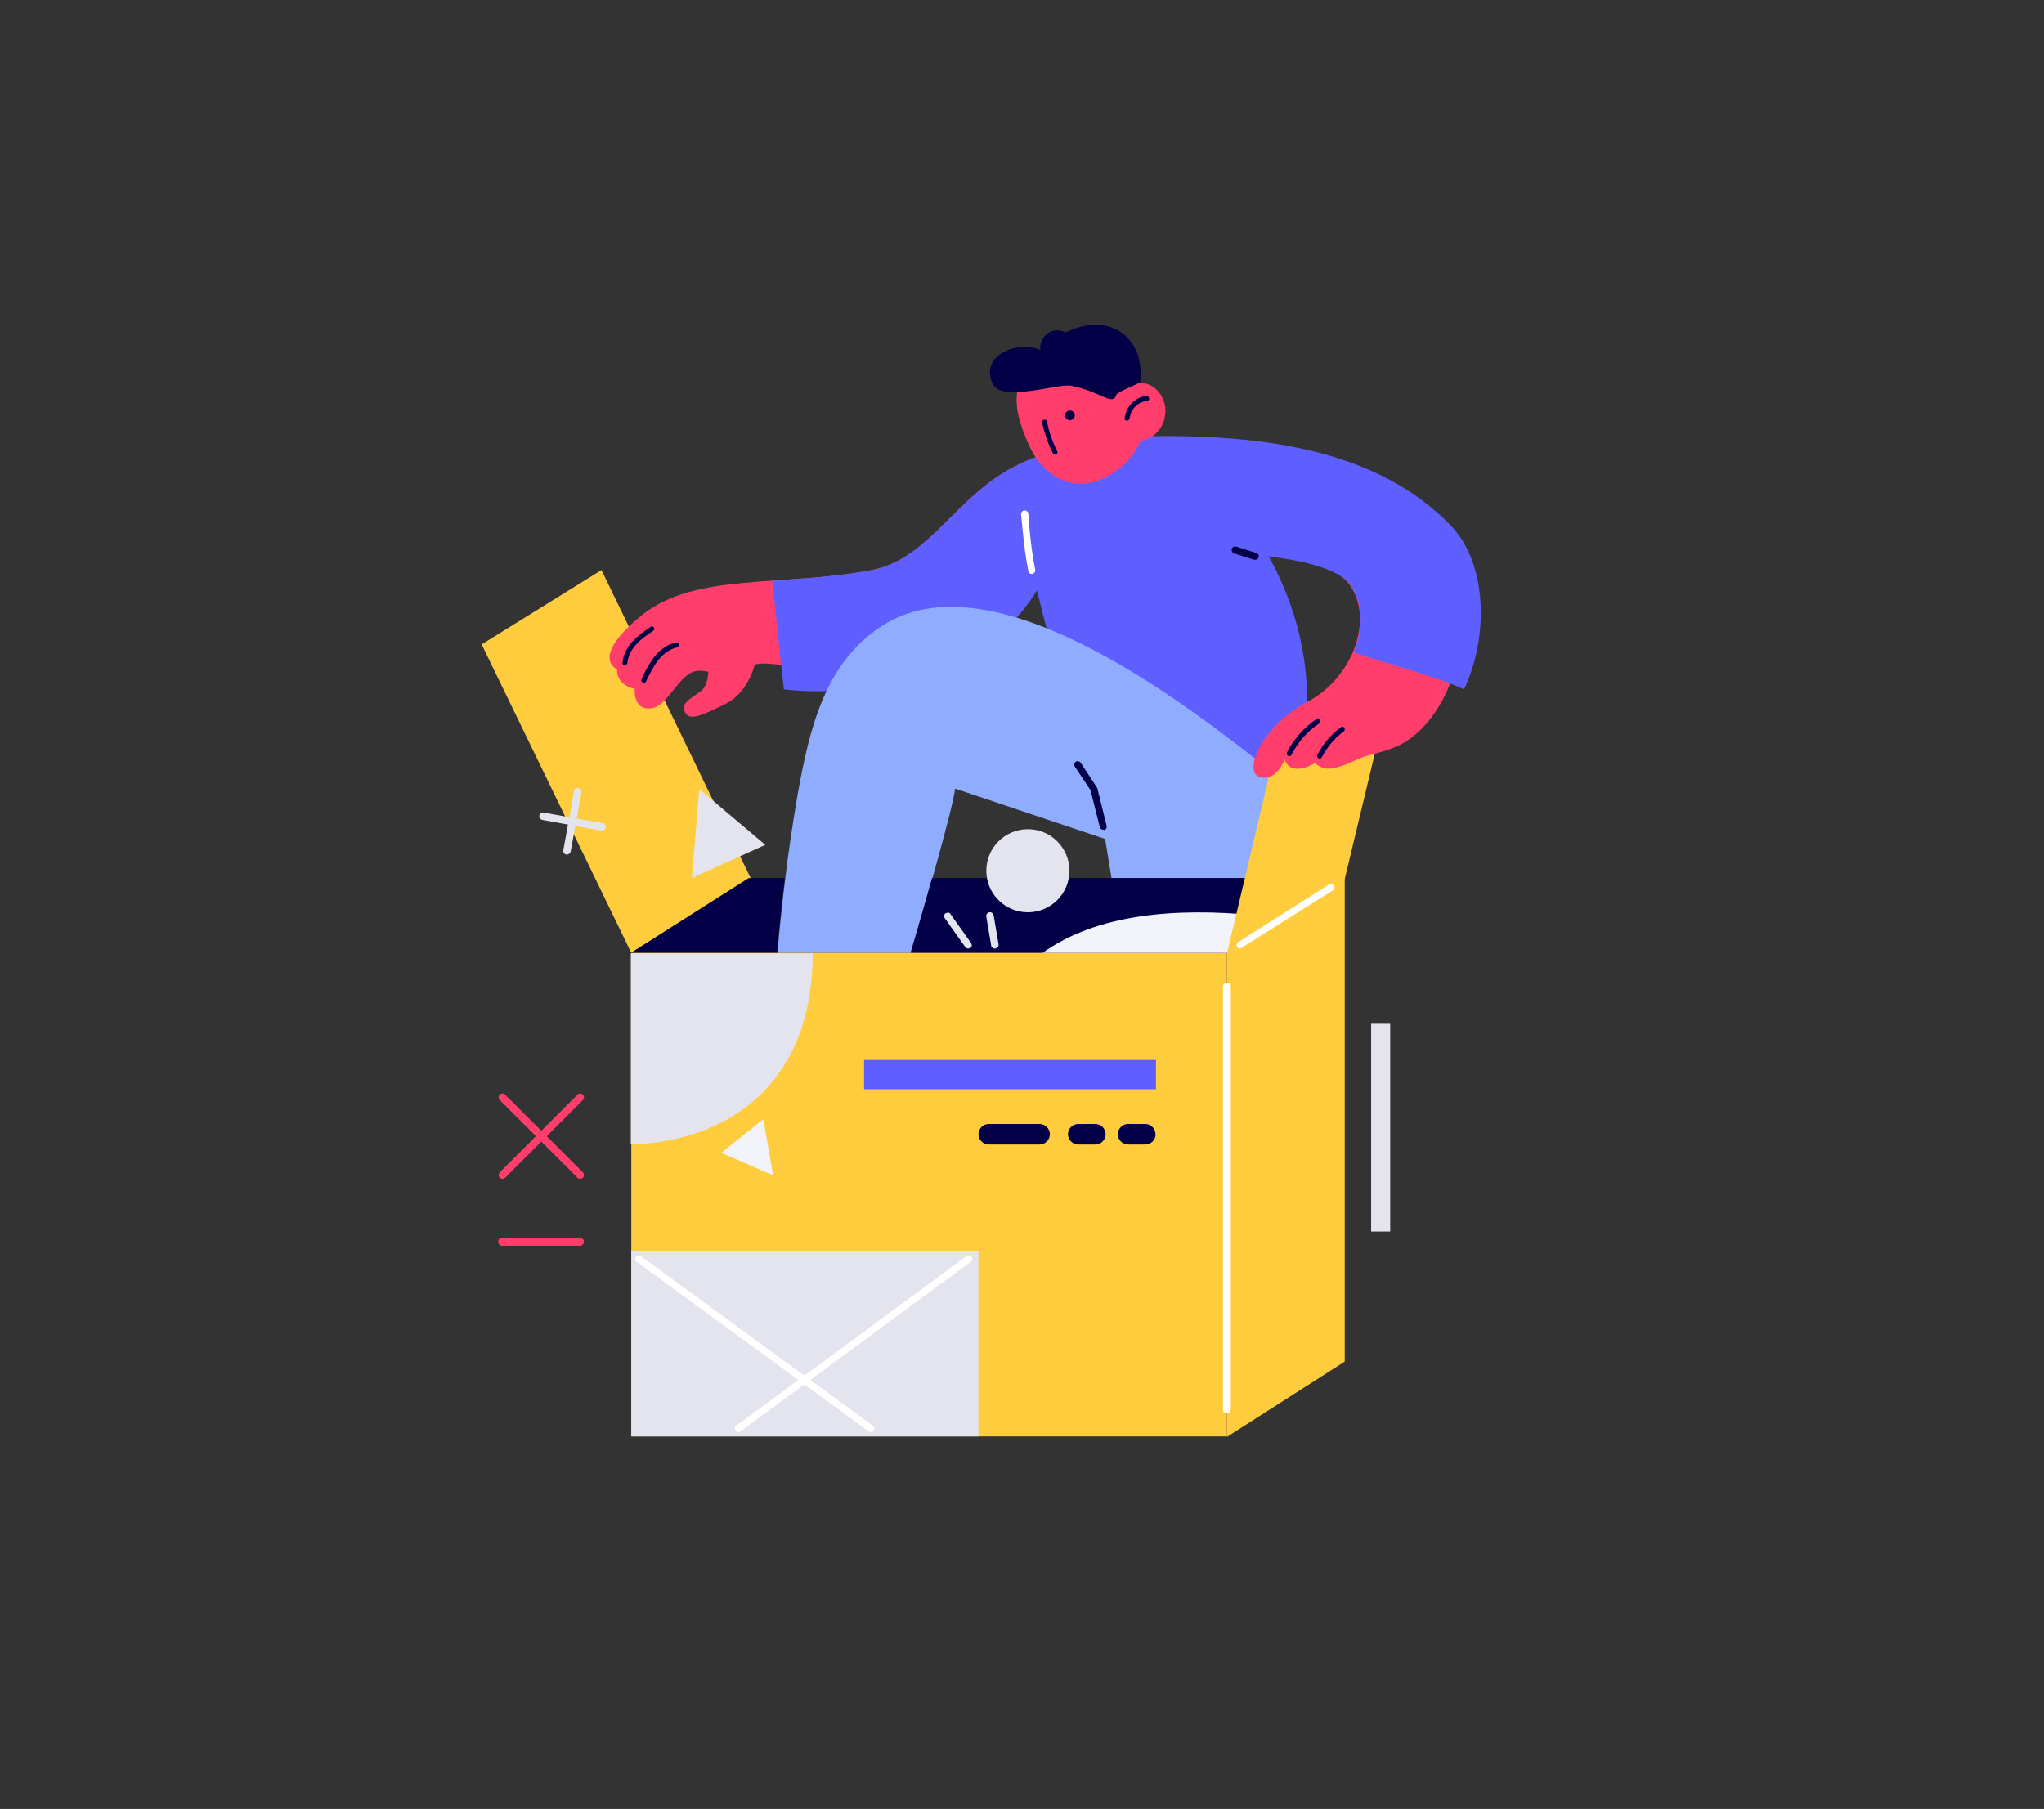 <?xml version="1.0" encoding="utf-8"?>
<!-- Generator: Adobe Illustrator 21.0.2, SVG Export Plug-In . SVG Version: 6.00 Build 0)  -->
<svg version="1.1" id="Слой_1" xmlns="http://www.w3.org/2000/svg" xmlns:xlink="http://www.w3.org/1999/xlink" x="0px" y="0px"
	 viewBox="0 0 418 370" style="enable-background:new 0 0 418 370;" xml:space="preserve">
<rect x="0" y="0" width="418" height="370" fill="#333333" stroke="none"/>
<style type="text/css">
	.st0{fill:#FFCC3E;}
	.st1{fill:#FF3E6C;}
	.st2{fill:#5F5FFF;}
	.st3{fill:#030047;}
	.st4{fill:#FFFFFF;}
	.st5{fill:#8FACFF;}
	.st6{fill:#E4E4EF;}
	.st7{fill:#F2F2F9;}
</style>
<g id="_x31_">
	<g id="Top_77_">
		<g id="Cover_2">
			<polygon class="st0" points="123,116.6 98.5,131.8 129.1,194.9 153.6,179.8 			"/>
		</g>
		<g id="Hand_2_31_">
			<g>
				<path class="st1" d="M217.3,92.1c-20.3,3.6-24.6,21.7-39,24.5c-17.9,3.5-36.1,0.4-47,9.2s-5.1,11.1-5.1,11.1s-0.4,3.1,3.6,4
					c0,0-0.4,4.4,3.3,4c3.7-0.4,5.9-7.8,9.9-7.7s7,2.5,10.3-0.7c3.3-3.1,16.7,4.7,36.8-4.1c13.1-5.7,21.9-10.6,25.7-18.6
					C221,103,217.3,92.1,217.3,92.1z"/>
			</g>
			<g>
				<path class="st2" d="M217.3,92.1c-20.3,3.6-24.6,21.7-39,24.5c-6.9,1.3-13.8,1.7-20.4,2.2c0.7,5.8,1.7,16.4,2.4,22.2
					c6.5,0.8,20.3,0.9,33.6-4.9c13.1-5.7,18-14.1,21.8-22.2C221,103,217.3,92.1,217.3,92.1z"/>
			</g>
			<g>
				<path class="st3" d="M138.2,131.4c-3.7,0.9-5.5,4.3-7,7.5c-0.3,0.6,0.6,1.1,0.9,0.5c1.4-2.9,3-6.2,6.4-7
					C139.1,132.2,138.8,131.2,138.2,131.4z"/>
			</g>
			<g>
				<path class="st3" d="M133.1,128.2c-2.7,1.8-5.5,3.9-5.8,7.4c-0.1,0.6,0.9,0.6,1,0c0.3-3.1,2.9-5,5.3-6.6
					C134.1,128.7,133.6,127.8,133.1,128.2z"/>
			</g>
			<g>
				<path class="st1" d="M144.8,135c0,0,0.6,4.7-1.4,6.3c-2.1,1.6-4.3,2.5-3.3,4.4c0.9,1.9,3.7,0.5,8.2-1.7
					c4.6-2.2,6.5-8.1,6.4-10.6C154.7,130.9,144.8,135,144.8,135z"/>
			</g>
		</g>
		<g id="Body_30_">
			<g>
				<path class="st2" d="M217.3,92.1c6.4-2,25.1-6.9,41,19.7s5.9,49.5,5.9,49.5L217.3,141c0,0-2.5-9.1-6.8-26.4
					C209.5,110.9,207.1,95.3,217.3,92.1z"/>
			</g>
			<g>
				<path class="st4" d="M211,117.4c-0.3,0-0.7-0.2-0.7-0.6c-1-4.8-1.4-11.4-1.5-11.6c0-0.4,0.3-0.8,0.7-0.8c0.4,0,0.8,0.3,0.8,0.7
					c0,0.1,0.4,6.7,1.4,11.4c0.1,0.4-0.2,0.8-0.6,0.9C211.1,117.4,211,117.4,211,117.4z"/>
			</g>
		</g>
		<g id="Legs_7_">
			<g>
				<path class="st5" d="M266.6,179.6h-39.3l-1.3-8l-30.7-10.3c0,1.4-2.3,10.1-4.6,18.3c-2.2,7.9-4.4,15.3-4.4,15.3H159
					c0,0,0.5-6.5,1.6-15.3c0.6-5.2,1.5-11.1,2.5-17c2.5-14,5.7-27.1,17.3-34.6c24.7-15.9,69,21.5,83.9,33.2L266.6,179.6z"/>
			</g>
			<g>
				<path class="st3" d="M225.6,169.7c-0.3,0-0.6-0.2-0.7-0.6l-1.9-7.5l-3.2-4.8c-0.2-0.3-0.1-0.8,0.2-1c0.3-0.2,0.8-0.1,1,0.2
					l3.4,5.2l1.9,7.7c0.1,0.4-0.1,0.8-0.5,0.9C225.8,169.7,225.7,169.7,225.6,169.7z"/>
			</g>
		</g>
	</g>
	<g id="Bottom_77_">
		<g id="Space">
			<path class="st3" d="M153.1,179.6h7.4c-1.1,8.8-1.6,15.3-1.6,15.3h-29.9L153.1,179.6z"/>
			<path class="st3" d="M275,179.6l-13.5,8.6l-10.6,6.7h-64.7c0,0,2.2-7.4,4.4-15.3H275z"/>
		</g>
		<g id="Box">
			<g>
				<rect x="129.1" y="194.9" class="st0" width="121.8" height="98.9"/>
			</g>
			<g>
				<polygon class="st0" points="275,278.5 250.9,293.9 250.9,194.9 275,179.6 				"/>
			</g>
			<g>
				<path class="st4" d="M250.9,289.1c-0.4,0-0.8-0.3-0.8-0.8v-86.5c0-0.4,0.3-0.8,0.8-0.8s0.8,0.3,0.8,0.8v86.5
					C251.6,288.8,251.3,289.1,250.9,289.1z"/>
			</g>
			<g>
				<path class="st6" d="M166.2,194.9v0.2c0,25.9-16.5,38.3-37.2,39v-39.1H166.2z"/>
			</g>
			<g>
				<polygon class="st7" points="156.1,228.9 147.5,235.8 158.1,240.4 				"/>
			</g>
			<g>
				<rect x="176.7" y="216.8" class="st2" width="59.7" height="6"/>
			</g>
			<g>
				<path class="st3" d="M212.6,234.1h-10.4c-1.2,0-2.1-1-2.1-2.1l0,0c0-1.2,1-2.1,2.1-2.1h10.4c1.2,0,2.1,1,2.1,2.1l0,0
					C214.7,233.1,213.8,234.1,212.6,234.1z"/>
			</g>
			<g>
				<path class="st3" d="M224,234.1h-3.5c-1.2,0-2.1-1-2.1-2.1l0,0c0-1.2,1-2.1,2.1-2.1h3.5c1.2,0,2.1,1,2.1,2.1l0,0
					C226.1,233.1,225.2,234.1,224,234.1z"/>
			</g>
			<g>
				<path class="st3" d="M234.2,234.1h-3.5c-1.2,0-2.1-1-2.1-2.1l0,0c0-1.2,1-2.1,2.1-2.1h3.5c1.2,0,2.1,1,2.1,2.1l0,0
					C236.4,233.1,235.4,234.1,234.2,234.1z"/>
			</g>
			<g>
				<rect x="129.1" y="255.8" class="st6" width="71" height="38"/>
			</g>
			<g>
				<path class="st4" d="M178.1,292.9c-0.2,0-0.3,0-0.4-0.1l-47.5-34.7c-0.3-0.2-0.4-0.7-0.2-1c0.2-0.3,0.7-0.4,1-0.2l47.5,34.7
					c0.3,0.2,0.4,0.7,0.2,1C178.5,292.8,178.3,292.9,178.1,292.9z"/>
			</g>
			<g>
				<path class="st4" d="M151,292.9c-0.2,0-0.5-0.1-0.6-0.3c-0.2-0.3-0.2-0.8,0.2-1l47.1-34.7c0.3-0.2,0.8-0.2,1,0.2
					c0.2,0.3,0.2,0.8-0.2,1l-47.1,34.7C151.3,292.9,151.1,292.9,151,292.9z"/>
			</g>
			<g>
				<rect x="280.4" y="209.4" class="st6" width="3.9" height="42.5"/>
			</g>
		</g>
		<g>
			<path class="st7" d="M261.5,188.2l-10.6,6.7h-37.7c11-7.9,27-9.3,43.4-7.7C258.8,187.5,260.3,187.8,261.5,188.2z"/>
		</g>
		<g id="Cover">
			<g>
				<polygon class="st0" points="284.3,141 260.1,156.3 250.9,195.1 275,179.8 				"/>
			</g>
			<g>
				<path class="st4" d="M253.6,194c-0.2,0-0.5-0.1-0.6-0.3c-0.2-0.3-0.1-0.8,0.2-1l18.6-11.8c0.4-0.2,0.8-0.1,1,0.2
					c0.2,0.3,0.1,0.8-0.2,1L254,193.8C253.9,193.9,253.8,194,253.6,194z"/>
			</g>
		</g>
		<g id="Hand_30_">
			<g>
				<path class="st1" d="M229,89.5c28.8-1.2,55.6,7,64.9,18.6c10.2,12.7,5,37.7-7.5,44.2c-3.1,1.6-6.6,2-8.5,2.9
					c-5.8,2.7-7.1,2.4-9,0.9c0,0-4.8,3-6.2-0.7c0,0-1.8,4.7-5.2,3.5c-3.3-1.2,0.7-10.5,9.8-15.3c9.2-4.8,13.8-16.8,8.7-24
					c-5.2-7.2-36.7-16-36.7-16L229,89.5z"/>
			</g>
			<g>
				<path class="st2" d="M276.1,119.6c2.8,3.8,2.7,9.1,0.7,13.8c6.5,2.4,16.3,4.7,22.6,7.6c4.9-10.3,5-25.4-2.7-33.5
					c-15-15.5-38.8-19.3-67.6-18.1l13.6,23.5C242.6,112.9,271,112.5,276.1,119.6z"/>
			</g>
			<g>
				<path class="st3" d="M269.3,147c-2.6,1.8-4.7,4.1-6.1,6.9c-0.3,0.6,0.6,1.1,0.9,0.5c1.4-2.7,3.3-4.9,5.8-6.5
					C270.3,147.5,269.8,146.6,269.3,147z"/>
			</g>
			<g>
				<path class="st3" d="M274.3,148.7c-2.1,1.5-3.7,3.4-4.9,5.7c-0.3,0.6,0.6,1.1,0.9,0.5c1.1-2.1,2.6-3.9,4.5-5.3
					C275.3,149.2,274.8,148.4,274.3,148.7z"/>
			</g>
			<g>
				<path class="st3" d="M256.7,114.5c-0.1,0-0.1,0-0.2,0l-4.1-1.3c-0.4-0.1-0.6-0.5-0.5-0.9c0.1-0.4,0.5-0.6,0.9-0.5l4.1,1.3
					c0.4,0.1,0.6,0.5,0.5,0.9C257.3,114.3,257,114.5,256.7,114.5z"/>
			</g>
		</g>
		<g id="Button_1_">
			<g>
				<path class="st1" d="M118.6,241.1c-0.2,0-0.4-0.1-0.5-0.2L102.2,225c-0.3-0.3-0.3-0.8,0-1.1s0.8-0.3,1.1,0l15.9,15.9
					c0.3,0.3,0.3,0.8,0,1.1C119,241.1,118.8,241.1,118.6,241.1z"/>
			</g>
			<g>
				<path class="st1" d="M102.7,241.1c-0.2,0-0.4-0.1-0.5-0.2c-0.3-0.3-0.3-0.8,0-1.1l15.9-15.9c0.3-0.3,0.8-0.3,1.1,0
					s0.3,0.8,0,1.1l-15.9,15.9C103.1,241.1,102.9,241.1,102.7,241.1z"/>
			</g>
			<g>
				<path class="st1" d="M118.6,254.8h-15.9c-0.4,0-0.8-0.3-0.8-0.8s0.3-0.8,0.8-0.8h15.9c0.4,0,0.8,0.3,0.8,0.8
					S119,254.8,118.6,254.8z"/>
			</g>
		</g>
		<g id="Head_19_">
			<g>
				<path class="st1" d="M229.5,90.2c5.3,0.9,8.4-1.8,8.8-5.5c0.4-3.4-2.5-7.4-6.6-6.1c-1.4,0.5-2.8,1.4-4.3,2.9
					c0,0-0.6,1.5-0.9,3.2C226.2,86.9,226.5,89.6,229.5,90.2z"/>
			</g>
			<g>
				<path class="st1" d="M229.3,95.5c-7.8,6.5-15.5,3.1-18.9-4.5c-1.5-3.4-2.9-7.1-2.4-10.8c0.4-3.4,2-6.5,4.8-8.5
					c5.9-4.1,14.4-2.1,18.9,4.5c0,0,0,0,0,0.1C236.3,82.8,234.6,91.1,229.3,95.5z"/>
			</g>
			<g>
				<ellipse transform="matrix(0.538 -0.843 0.843 0.538 29.294 223.702)" class="st3" cx="218.9" cy="85.1" rx="1" ry="1"/>
			</g>
			<g>
				<path class="st3" d="M215.3,92.7c-1-2-1.7-4.1-2.2-6.3c-0.1-0.6,0.9-0.8,1-0.2c0.4,2.1,1.1,4.1,2.1,6.1
					C216.5,92.9,215.6,93.3,215.3,92.7z"/>
			</g>
			<g>
				<path class="st3" d="M230,85.6c0.2-2.3,2-4.3,4.4-4.6c0.6-0.1,0.9,0.9,0.2,1c-1.9,0.2-3.4,1.7-3.6,3.6
					C230.9,86.2,229.9,86.2,230,85.6z"/>
			</g>
			<g>
				<path class="st3" d="M228.3,80.7c-0.7,2.5-3.1-0.6-9.3-1.8c-2.7-0.5-14.2,3.5-16-0.4c-2.7-5.7,4.9-9,9.8-6.9
					c-0.5-2.1,1.9-5.2,5.1-3.6c8.6-4.3,16.3,0.6,15.3,10.2C233.2,78.3,229.1,79.9,228.3,80.7z"/>
			</g>
		</g>
		<g id="Objects_21_">
			<g>
				<path class="st6" d="M123.1,169.9c0,0-0.1,0-0.1,0l-12.1-2.2c-0.4-0.1-0.7-0.5-0.6-0.9c0.1-0.4,0.5-0.7,0.9-0.6l12.1,2.2
					c0.4,0.1,0.7,0.5,0.6,0.9C123.7,169.6,123.4,169.9,123.1,169.9z"/>
			</g>
			<g>
				<path class="st6" d="M115.9,174.8c0,0-0.1,0-0.1,0c-0.4-0.1-0.7-0.5-0.6-0.9l2.2-12.1c0.1-0.4,0.5-0.7,0.9-0.6
					c0.4,0.1,0.7,0.5,0.6,0.9l-2.2,12.1C116.6,174.5,116.3,174.8,115.9,174.8z"/>
			</g>
			<g>
				<circle class="st6" cx="210.2" cy="178.1" r="8.5"/>
			</g>
			<g>
				<polygon class="st6" points="143,161.4 141.5,179.6 156.5,172.8 				"/>
			</g>
		</g>
	</g>
	<g id="Background_66_">
		<g>
			<path class="st6" d="M198,194c-0.2,0-0.5-0.1-0.6-0.3l-4.2-5.9c-0.2-0.3-0.2-0.8,0.2-1c0.3-0.2,0.8-0.2,1,0.2l4.2,5.9
				c0.2,0.3,0.2,0.8-0.2,1C198.3,193.9,198.2,194,198,194z"/>
		</g>
		<g>
			<path class="st6" d="M203.4,194c-0.4,0-0.7-0.3-0.7-0.6l-1-5.9c-0.1-0.4,0.2-0.8,0.6-0.9c0.4-0.1,0.8,0.2,0.9,0.6l1,5.9
				c0.1,0.4-0.2,0.8-0.6,0.9C203.4,194,203.4,194,203.4,194z"/>
		</g>
	</g>
</g>
</svg>
